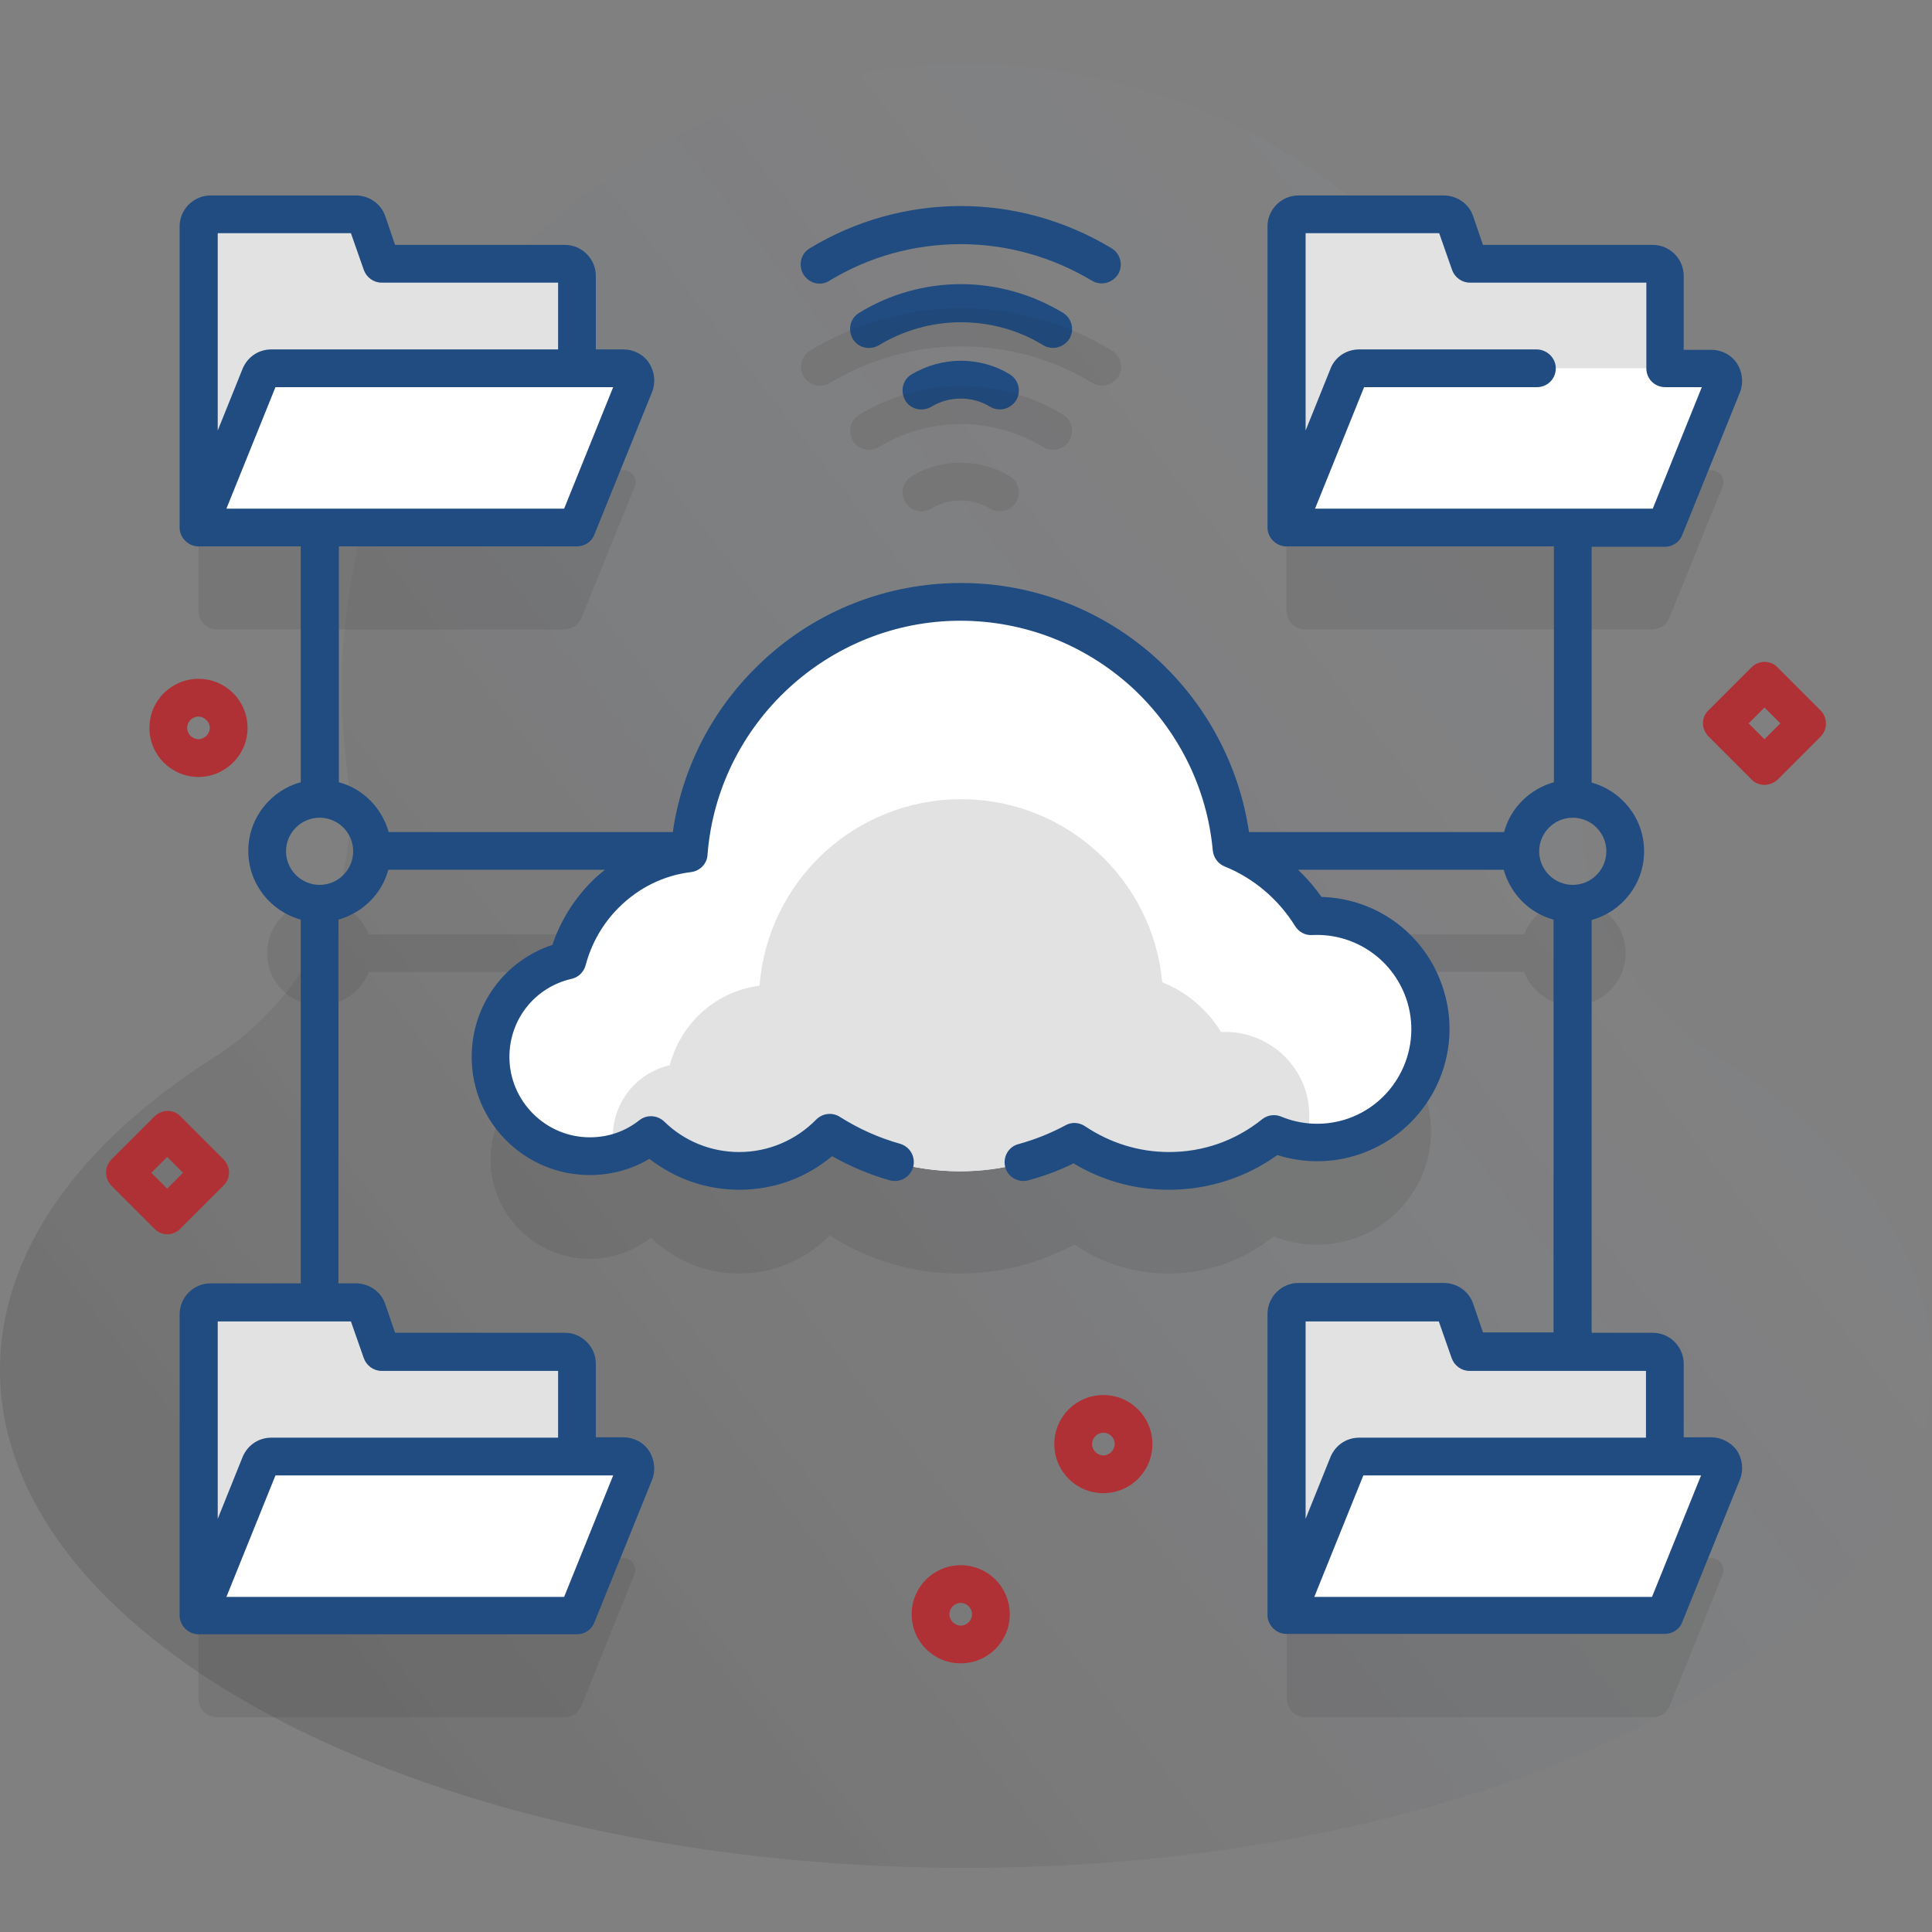 <?xml version="1.0" encoding="utf-8"?>
<!-- Generator: Adobe Illustrator 25.2.1, SVG Export Plug-In . SVG Version: 6.00 Build 0)  -->
<svg version="1.1" id="Capa_1" xmlns="http://www.w3.org/2000/svg" xmlns:xlink="http://www.w3.org/1999/xlink" x="0px" y="0px"
	 viewBox="0 0 512 512" style="enable-background:new 0 0 512 512;" xml:space="preserve">
<rect x="0" y="0" width="512" height="512" fill="#808080" stroke="none"/>
<style type="text/css">
	.st0{fill:url(#SVGID_1_);}
	.st1{opacity:0.1;}
	.st2{fill:#231F20;}
	.st3{fill:#FFFFFF;}
	.st4{fill:#E2E2E2;}
	.st5{fill:#204C82;}
	.st6{fill:#B03135;}
</style>
<g>
	
		<linearGradient id="SVGID_1_" gradientUnits="userSpaceOnUse" x1="599.883" y1="504.26" x2="63.883" y2="924.259" gradientTransform="matrix(1 0 0 1 0 -486)">
		<stop  offset="0" style="stop-color:#D2DEFF;stop-opacity:0"/>
		<stop  offset="1" style="stop-color:#231F20;stop-opacity:0.15"/>
	</linearGradient>
	<path class="st0" d="M419.8,204.8c1.1-7.8,1.6-15.7,1.5-23.7C420.7,91,347.1,17.6,257.1,17C165.3,16.4,90.6,90.7,90.6,182.4
		c0,7.6,0.5,15.1,1.5,22.4c4,29.7-9.9,59.1-35.2,75.3C21.3,302.7,0,331.6,0,363c0,72.9,114.6,132,256,132s256-59.1,256-132
		c0-31.4-21.3-60.3-56.9-83C429.7,263.9,415.8,234.6,419.8,204.8L419.8,204.8z"/>
	<g>
		<g>
			<g class="st1">
				<path class="st2" d="M357.7,328.6c15.9-4.7,25-21.4,20.3-37.3c-4-13.6-16.8-22.2-30.4-21.5c-2.9-4.8-6.8-8.9-11.2-12.2h67.5
					c2,5.2,7.1,8.9,13,8.9c7.7,0,13.9-6.2,13.9-13.9s-6.2-13.9-13.9-13.9c-5.9,0-11,3.7-13,8.9H326c-5.4-34.6-35.3-61-71.3-61
					s-65.9,26.4-71.3,61H97.7c-2-5.2-7.1-8.9-13-8.9c-7.7,0-13.9,6.2-13.9,13.9c0,7.7,6.2,13.9,13.9,13.9c5.9,0,11-3.7,13-8.9h71.5
					c-3.1,1.7-6.1,3.9-8.8,6.6c-5,5-8.4,11.1-10,17.5c-11.7,2.7-20.4,13.1-20.4,25.6c0,14.5,11.8,26.3,26.3,26.3
					c6.1,0,11.7-2.1,16.2-5.6c6.1,5.9,14.3,9.5,23.4,9.5c9.4,0,17.9-3.9,24-10.1c9.9,6.4,21.8,10.1,34.4,10.1
					c11,0,21.4-2.8,30.4-7.7c7.1,4.9,15.7,7.7,25,7.7c10.5,0,20.2-3.7,27.8-9.8C343.8,330.1,350.8,330.6,357.7,328.6z"/>
				<path class="st2" d="M168.2,129c0.9-2.1-0.7-4.4-3-4.4h-12.3v-24.5c0-1.8-1.4-3.2-3.2-3.2h-48.5L97.3,86c-0.4-1.3-1.7-2.2-3-2.2
					H55.8c-1.8,0-3.2,1.4-3.2,3.2v74.8c0,2.8,2.2,5,5,5h91.9c2,0,3.9-1.2,4.6-3.1L168.2,129z"/>
				<path class="st2" d="M453.5,412.9h-12.3v-24.5c0-1.8-1.4-3.2-3.2-3.2h-48.5l-3.8-10.9c-0.4-1.3-1.7-2.2-3-2.2h-38.5
					c-1.8,0-3.2,1.4-3.2,3.2v74.8c0,2.8,2.2,5,5,5h91.9c2,0,3.9-1.2,4.6-3.1l14-34.7C457.3,415.2,455.8,412.9,453.5,412.9
					L453.5,412.9z"/>
				<path class="st2" d="M165.2,412.9h-12.3v-24.5c0-1.8-1.4-3.2-3.2-3.2h-48.5l-3.8-10.9c-0.4-1.3-1.7-2.2-3-2.2H55.8
					c-1.8,0-3.2,1.4-3.2,3.2v74.8c0,2.8,2.2,5,5,5h91.9c2,0,3.9-1.2,4.6-3.1l14-34.7C169,415.2,167.5,412.9,165.2,412.9L165.2,412.9
					z"/>
				<path class="st2" d="M456.5,129c0.9-2.1-0.7-4.4-3-4.4h-12.3v-24.5c0-1.8-1.4-3.2-3.2-3.2h-48.5L385.6,86
					c-0.4-1.3-1.7-2.2-3-2.2h-38.5c-1.8,0-3.2,1.4-3.2,3.2v74.8c0,2.8,2.2,5,5,5h91.9c2,0,3.9-1.2,4.6-3.1L456.5,129z"/>
			</g>
			<g>
				<g>
					<path class="st3" d="M378,264.3c-4-13.6-16.8-22.2-30.4-21.5c-4.9-8-12.3-14.2-21.1-17.8c-3.4-36.7-34.3-65.4-71.9-65.4
						c-38,0-69.1,29.3-72,66.6c-8.1,1.1-15.9,4.7-22.2,10.9c-5,5-8.4,11.1-10,17.5c-11.7,2.7-20.4,13.1-20.4,25.6
						c0,14.5,11.8,26.3,26.3,26.3c6.1,0,11.7-2.1,16.2-5.6c6.1,5.9,14.3,9.5,23.4,9.5c9.4,0,17.9-3.9,24-10.1
						c9.9,6.4,21.8,10.1,34.4,10.1c11,0,21.4-2.8,30.4-7.7c7.1,4.9,15.7,7.7,25,7.7c10.5,0,20.2-3.7,27.8-9.8
						c6.1,2.5,13.1,3.1,19.9,1C373.6,296.9,382.7,280.2,378,264.3L378,264.3z"/>
					<path class="st4" d="M345.9,302.7c-2.8-0.3-5.6-1-8.2-2.1c-7.6,6.1-17.3,9.8-27.8,9.8c-9.3,0-17.9-2.9-25-7.7
						c-9,4.9-19.4,7.7-30.4,7.7c-12.7,0-24.5-3.7-34.4-10.1c-6.1,6.2-14.6,10.1-24,10.1c-9.1,0-17.4-3.6-23.4-9.5
						c-2.8,2.2-6.2,3.9-9.8,4.8c-0.3-1.4-0.5-2.9-0.5-4.4c0-9.3,6.4-17,15.1-19c1.2-4.7,3.7-9.2,7.4-13c4.6-4.6,10.4-7.3,16.4-8.1
						c2.1-27.6,25.2-49.4,53.4-49.4c27.9,0,50.8,21.3,53.3,48.5c6.5,2.6,12,7.3,15.6,13.2c10.1-0.5,19.5,5.9,22.5,15.9
						C347.4,294,347.2,298.6,345.9,302.7L345.9,302.7z"/>
				</g>
				<g>
					<g>
						<g>
							<path class="st4" d="M101.1,69.9L97.3,59c-0.4-1.3-1.7-2.2-3-2.2H55.8c-1.8,0-3.2,1.4-3.2,3.2v79.8h100.3V73.1
								c0-1.8-1.4-3.2-3.2-3.2H101.1L101.1,69.9z"/>
							<path class="st3" d="M68.8,99.6l-16.3,40.2h100.3l15.3-37.8c0.9-2.1-0.7-4.4-3-4.4H71.8C70.5,97.6,69.3,98.4,68.8,99.6z"/>
						</g>
						<g>
							<path class="st4" d="M389.4,358.2l-3.8-10.9c-0.4-1.3-1.7-2.2-3-2.2h-38.5c-1.8,0-3.2,1.4-3.2,3.2v79.8h100.3v-66.7
								c0-1.8-1.4-3.2-3.2-3.2H389.4z"/>
							<path class="st3" d="M357.2,387.9l-16.3,40.2h100.3l15.3-37.8c0.9-2.1-0.7-4.4-3-4.4h-93.4
								C358.8,385.9,357.7,386.7,357.2,387.9z"/>
						</g>
					</g>
					<g>
						<g>
							<path class="st4" d="M101.1,358.2l-3.8-10.9c-0.4-1.3-1.7-2.2-3-2.2H55.8c-1.8,0-3.2,1.4-3.2,3.2v79.8h100.3v-66.7
								c0-1.8-1.4-3.2-3.2-3.2H101.1z"/>
							<path class="st3" d="M68.8,387.9l-16.3,40.2h100.3l15.3-37.8c0.9-2.1-0.7-4.4-3-4.4H71.8C70.5,385.9,69.3,386.7,68.8,387.9z"
								/>
						</g>
						<g>
							<path class="st4" d="M389.4,69.9L385.6,59c-0.4-1.3-1.7-2.2-3-2.2h-38.5c-1.8,0-3.2,1.4-3.2,3.2v79.8h100.3V73.1
								c0-1.8-1.4-3.2-3.2-3.2H389.4L389.4,69.9z"/>
							<path class="st3" d="M357.2,99.6l-16.3,40.2h100.3l15.3-37.8c0.9-2.1-0.7-4.4-3-4.4h-93.4C358.8,97.6,357.7,98.4,357.2,99.6z
								"/>
						</g>
					</g>
				</g>
				<g>
					<g>
						<path class="st5" d="M453.5,380.9h-7.3v-19.5c0-4.5-3.7-8.2-8.2-8.2h-16.2V243.8c8-2.2,13.9-9.5,13.9-18.2s-5.9-16-13.9-18.2
							v-62.5h19.4c2,0,3.9-1.2,4.6-3.1l15.3-37.8c1-2.5,0.7-5.4-0.8-7.7c-1.5-2.3-4.1-3.6-6.8-3.6h-7.3V73.1c0-4.5-3.7-8.2-8.2-8.2
							h-45l-2.6-7.6c-1.1-3.3-4.3-5.5-7.8-5.5h-38.5c-4.5,0-8.2,3.7-8.2,8.2v79.8c0,2.7,2.3,5,5,5h70.9v62.5
							c-6.4,1.8-11.5,6.8-13.2,13.2H331c-2.6-17.5-11.1-33.6-24.2-45.7c-14.3-13.1-32.8-20.3-52.1-20.3c-19.6,0-38.3,7.3-52.6,20.7
							c-13,12.1-21.3,28-23.8,45.3H103c-1.8-6.4-6.8-11.5-13.2-13.2v-62.5h48.4h14.7c2,0,3.9-1.2,4.6-3.1l15.3-37.8
							c1-2.5,0.7-5.4-0.8-7.7c-1.5-2.3-4.1-3.6-6.8-3.6h-7.3V73.1c0-4.5-3.7-8.2-8.2-8.2h-45l-2.6-7.6c-1.1-3.3-4.3-5.5-7.8-5.5
							H55.8c-4.5,0-8.2,3.7-8.2,8.2v79.8c0,2.7,2.3,5,5,5h27.1v62.5c-8,2.2-13.9,9.5-13.9,18.2s5.9,16,13.9,18.2v96.4H55.8
							c-4.5,0-8.2,3.7-8.2,8.2v79.8c0,2.7,2.3,5,5,5h100.3c2,0,3.9-1.2,4.6-3.1l15.3-37.8c1-2.5,0.7-5.4-0.8-7.7
							c-1.5-2.3-4.1-3.6-6.8-3.6h-7.3v-19.5c0-4.5-3.7-8.2-8.2-8.2h-45l-2.6-7.6c-1.1-3.3-4.3-5.5-7.8-5.5h-4.6v-96.4
							c6.4-1.8,11.5-6.8,13.2-13.2h57.4c-1.2,1-2.3,1.9-3.4,3c-4.8,4.8-8.4,10.6-10.5,16.9c-12.7,4.2-21.4,16-21.4,29.7
							c0,17.3,14,31.3,31.3,31.3c5.7,0,11.1-1.5,15.8-4.3c6.8,5.3,15.1,8.2,23.8,8.2c9.1,0,17.7-3.1,24.6-8.9
							c4.8,2.7,10,4.9,15.3,6.4c2.7,0.7,5.4-0.8,6.2-3.5c0.7-2.7-0.8-5.4-3.5-6.2c-5.7-1.6-11-4-15.9-7.1c-2-1.3-4.6-1-6.3,0.7
							c-5.4,5.5-12.7,8.6-20.4,8.6c-7.5,0-14.6-2.9-19.9-8.1c-1.8-1.7-4.6-1.9-6.6-0.3c-3.8,3-8.3,4.5-13.1,4.5
							c-11.7,0-21.3-9.6-21.3-21.3c0-10,6.8-18.5,16.5-20.7c1.8-0.4,3.2-1.8,3.7-3.6c1.5-5.7,4.5-11,8.7-15.2
							c5.3-5.3,11.9-8.6,19.3-9.5c2.3-0.3,4.2-2.2,4.3-4.6c2.7-34.8,32.1-62,67-62c16.9,0,33,6.3,45.4,17.6
							c12.3,11.3,20,26.7,21.5,43.3c0.2,1.9,1.4,3.5,3.1,4.2c7.7,3.1,14.3,8.7,18.7,15.8c1,1.6,2.7,2.5,4.5,2.4
							c11.6-0.6,22,6.8,25.3,17.9c3.9,13.2-3.7,27.2-16.9,31.1c-5.5,1.6-11.3,1.3-16.6-0.9c-1.7-0.7-3.6-0.4-5,0.7
							c-7.1,5.7-15.6,8.7-24.7,8.7c-8,0-15.6-2.4-22.2-6.8c-1.6-1.1-3.6-1.2-5.2-0.3c-3.9,2.1-8.1,3.8-12.5,5
							c-2.7,0.7-4.2,3.5-3.5,6.1c0.7,2.7,3.5,4.2,6.1,3.5c4.1-1.1,8.2-2.6,12-4.5c7.6,4.6,16.3,7,25.3,7c10.3,0,20.4-3.2,28.7-9.2
							c6.6,2.1,13.8,2.2,20.5,0.2c18.5-5.5,29.2-25,23.7-43.5c-4.3-14.7-17.4-24.7-32.5-25.1c-1.8-2.6-3.9-5-6.2-7.2h54.5
							c1.8,6.4,6.8,11.5,13.2,13.2v109.4H393l-2.6-7.6c-1.1-3.3-4.3-5.5-7.8-5.5h-38.5c-4.5,0-8.2,3.7-8.2,8.2V428c0,2.7,2.3,5,5,5
							h100.3c2,0,3.9-1.2,4.6-3.1l15.3-37.8c1-2.5,0.7-5.4-0.8-7.7C458.8,382.3,456.2,380.9,453.5,380.9L453.5,380.9z M407.2,92.6
							h-47c-3.4,0-6.4,2-7.6,5.1l-6.6,16.4V61.8h35.4l3.4,9.7c0.7,2,2.6,3.4,4.7,3.4h46.8v22.7c0,2.8,2.2,5,5,5h9.7l-13,32.2h-89.5
							l13-32.2h45.8c2.8,0,5-2.2,5-5S409.9,92.6,407.2,92.6z M93,61.8l3.4,9.7c0.7,2,2.6,3.4,4.7,3.4h46.8v17.7h-76
							c-3.4,0-6.3,2-7.6,5.1l0,0l-6.6,16.4V61.8H93z M73,102.6h89.5l-13,32.2h-11.7H60L73,102.6z M149.5,423.2H107H60L73,391h89.5
							L149.5,423.2z M96.4,359.9c0.7,2,2.6,3.4,4.7,3.4h46.8V381h-76c-3.4,0-6.3,2-7.6,5.1l0,0l-6.6,16.4v-52.3H93L96.4,359.9z
							 M84.7,234.5c-4.9,0-8.9-4-8.9-8.9s4-8.9,8.9-8.9s8.9,4,8.9,8.9S89.6,234.5,84.7,234.5z M407.9,225.6c0-4.9,4-8.9,8.9-8.9
							s8.9,4,8.9,8.9s-4,8.9-8.9,8.9S407.9,230.5,407.9,225.6z M381.3,350.2l3.4,9.7c0.7,2,2.6,3.4,4.7,3.4h46.8V381h-76
							c-3.4,0-6.3,2-7.6,5.1l-6.6,16.4v-52.3L381.3,350.2z M437.8,423.2h-39.4h-50.1l13-32.2h89.5L437.8,423.2z"/>
						<path class="st5" d="M279.1,92.2c1.7,0,3.3-0.9,4.3-2.4c1.4-2.4,0.7-5.4-1.7-6.9c-8.1-4.9-17.5-7.6-27-7.6s-18.9,2.6-27,7.6
							c-2.4,1.4-3.1,4.5-1.7,6.9s4.5,3.1,6.9,1.7c6.6-4,14.1-6.1,21.8-6.1c7.7,0,15.3,2.1,21.8,6.1C277.3,92,278.2,92.2,279.1,92.2
							L279.1,92.2z"/>
						<path class="st5" d="M254.6,95.6c-4.6,0-9.1,1.3-13,3.6c-2.4,1.4-3.1,4.5-1.7,6.9c1.4,2.4,4.5,3.1,6.9,1.7
							c4.7-2.9,10.9-2.9,15.6,0c0.8,0.5,1.7,0.7,2.6,0.7c1.7,0,3.3-0.9,4.3-2.4c1.4-2.4,0.7-5.4-1.7-6.9
							C263.7,96.8,259.2,95.6,254.6,95.6z"/>
						<path class="st5" d="M219.8,74.4c10.5-6.4,22.5-9.7,34.8-9.7c12.3,0,24.3,3.4,34.8,9.7c0.8,0.5,1.7,0.7,2.6,0.7
							c1.7,0,3.3-0.9,4.3-2.4c1.4-2.4,0.7-5.4-1.7-6.9c-12.1-7.3-25.9-11.2-40-11.2s-28,3.9-40,11.2c-2.4,1.4-3.1,4.5-1.7,6.9
							C214.4,75.1,217.4,75.9,219.8,74.4L219.8,74.4z"/>
					</g>
					<g class="st1">
						<g>
							<path class="st2" d="M279.1,119.2c-0.9,0-1.8-0.2-2.6-0.7c-6.6-4-14.1-6.1-21.8-6.1s-15.3,2.1-21.8,6.1
								c-2.4,1.4-5.4,0.7-6.9-1.7c-1.4-2.4-0.7-5.4,1.7-6.9c8.1-4.9,17.5-7.6,27-7.6c9.5,0,18.9,2.6,27,7.6c2.4,1.4,3.1,4.5,1.7,6.9
								C282.4,118.4,280.8,119.2,279.1,119.2z"/>
						</g>
						<g>
							<path class="st2" d="M265,135.5c-0.9,0-1.8-0.2-2.6-0.7c-4.7-2.9-10.9-2.9-15.6,0c-2.4,1.4-5.4,0.7-6.9-1.7
								c-1.4-2.4-0.7-5.4,1.7-6.9c3.9-2.4,8.4-3.6,13-3.6c4.6,0,9.1,1.3,13,3.6c2.4,1.4,3.1,4.5,1.7,6.9
								C268.4,134.6,266.7,135.5,265,135.5z"/>
						</g>
						<g>
							<path class="st2" d="M292.1,102.2c-0.9,0-1.8-0.2-2.6-0.7c-10.5-6.4-22.5-9.7-34.8-9.7s-24.3,3.4-34.8,9.7
								c-2.4,1.4-5.4,0.7-6.9-1.7c-1.4-2.4-0.7-5.4,1.7-6.9c12.1-7.3,25.9-11.2,40-11.2c14.1,0,28,3.9,40,11.2
								c2.4,1.4,3.1,4.5,1.7,6.9C295.4,101.3,293.8,102.2,292.1,102.2L292.1,102.2z"/>
						</g>
					</g>
				</g>
			</g>
		</g>
		<g>
			<path class="st6" d="M292.4,395.7c-7.2,0-13-5.8-13-13s5.8-13,13-13s13,5.8,13,13S299.6,395.7,292.4,395.7z M292.4,379.7
				c-1.7,0-3,1.4-3,3s1.4,3,3,3s3-1.4,3-3C295.4,381,294.1,379.7,292.4,379.7z"/>
		</g>
		<g>
			<path class="st6" d="M52.6,205.9c-7.2,0-13-5.8-13-13s5.8-13,13-13s13,5.8,13,13S59.7,205.9,52.6,205.9z M52.6,189.9
				c-1.7,0-3,1.4-3,3s1.4,3,3,3s3-1.4,3-3S54.2,189.9,52.6,189.9z"/>
		</g>
		<g>
			<path class="st6" d="M254.6,440.8c-7.2,0-13-5.8-13-13s5.8-13,13-13c7.2,0,13,5.8,13,13S261.8,440.8,254.6,440.8z M254.6,424.8
				c-1.7,0-3,1.4-3,3s1.4,3,3,3c1.7,0,3-1.4,3-3S256.3,424.8,254.6,424.8z"/>
		</g>
		<g>
			<path class="st6" d="M467.6,208c-1.3,0-2.6-0.5-3.5-1.5l-11.3-11.3c-0.9-0.9-1.5-2.2-1.5-3.5s0.5-2.6,1.5-3.5l11.3-11.3
				c0.9-0.9,2.2-1.5,3.5-1.5s2.6,0.5,3.5,1.5l11.3,11.3c2,2,2,5.1,0,7.1l-11.3,11.3C470.2,207.4,469,208,467.6,208L467.6,208z
				 M463.4,191.7l4.2,4.2l4.2-4.2l-4.2-4.2L463.4,191.7z"/>
		</g>
		<g>
			<path class="st6" d="M44.4,327.1c-1.3,0-2.6-0.5-3.5-1.5l-11.3-11.3c-2-2-2-5.1,0-7.1l11.3-11.3c0.9-0.9,2.2-1.5,3.5-1.5
				s2.6,0.5,3.5,1.5l11.3,11.3c0.9,0.9,1.5,2.2,1.5,3.5s-0.5,2.6-1.5,3.5l-11.3,11.3C47,326.5,45.7,327.1,44.4,327.1z M40.1,310.8
				l4.2,4.2l4.2-4.2l-4.2-4.2L40.1,310.8z"/>
		</g>
	</g>
</g>
</svg>
